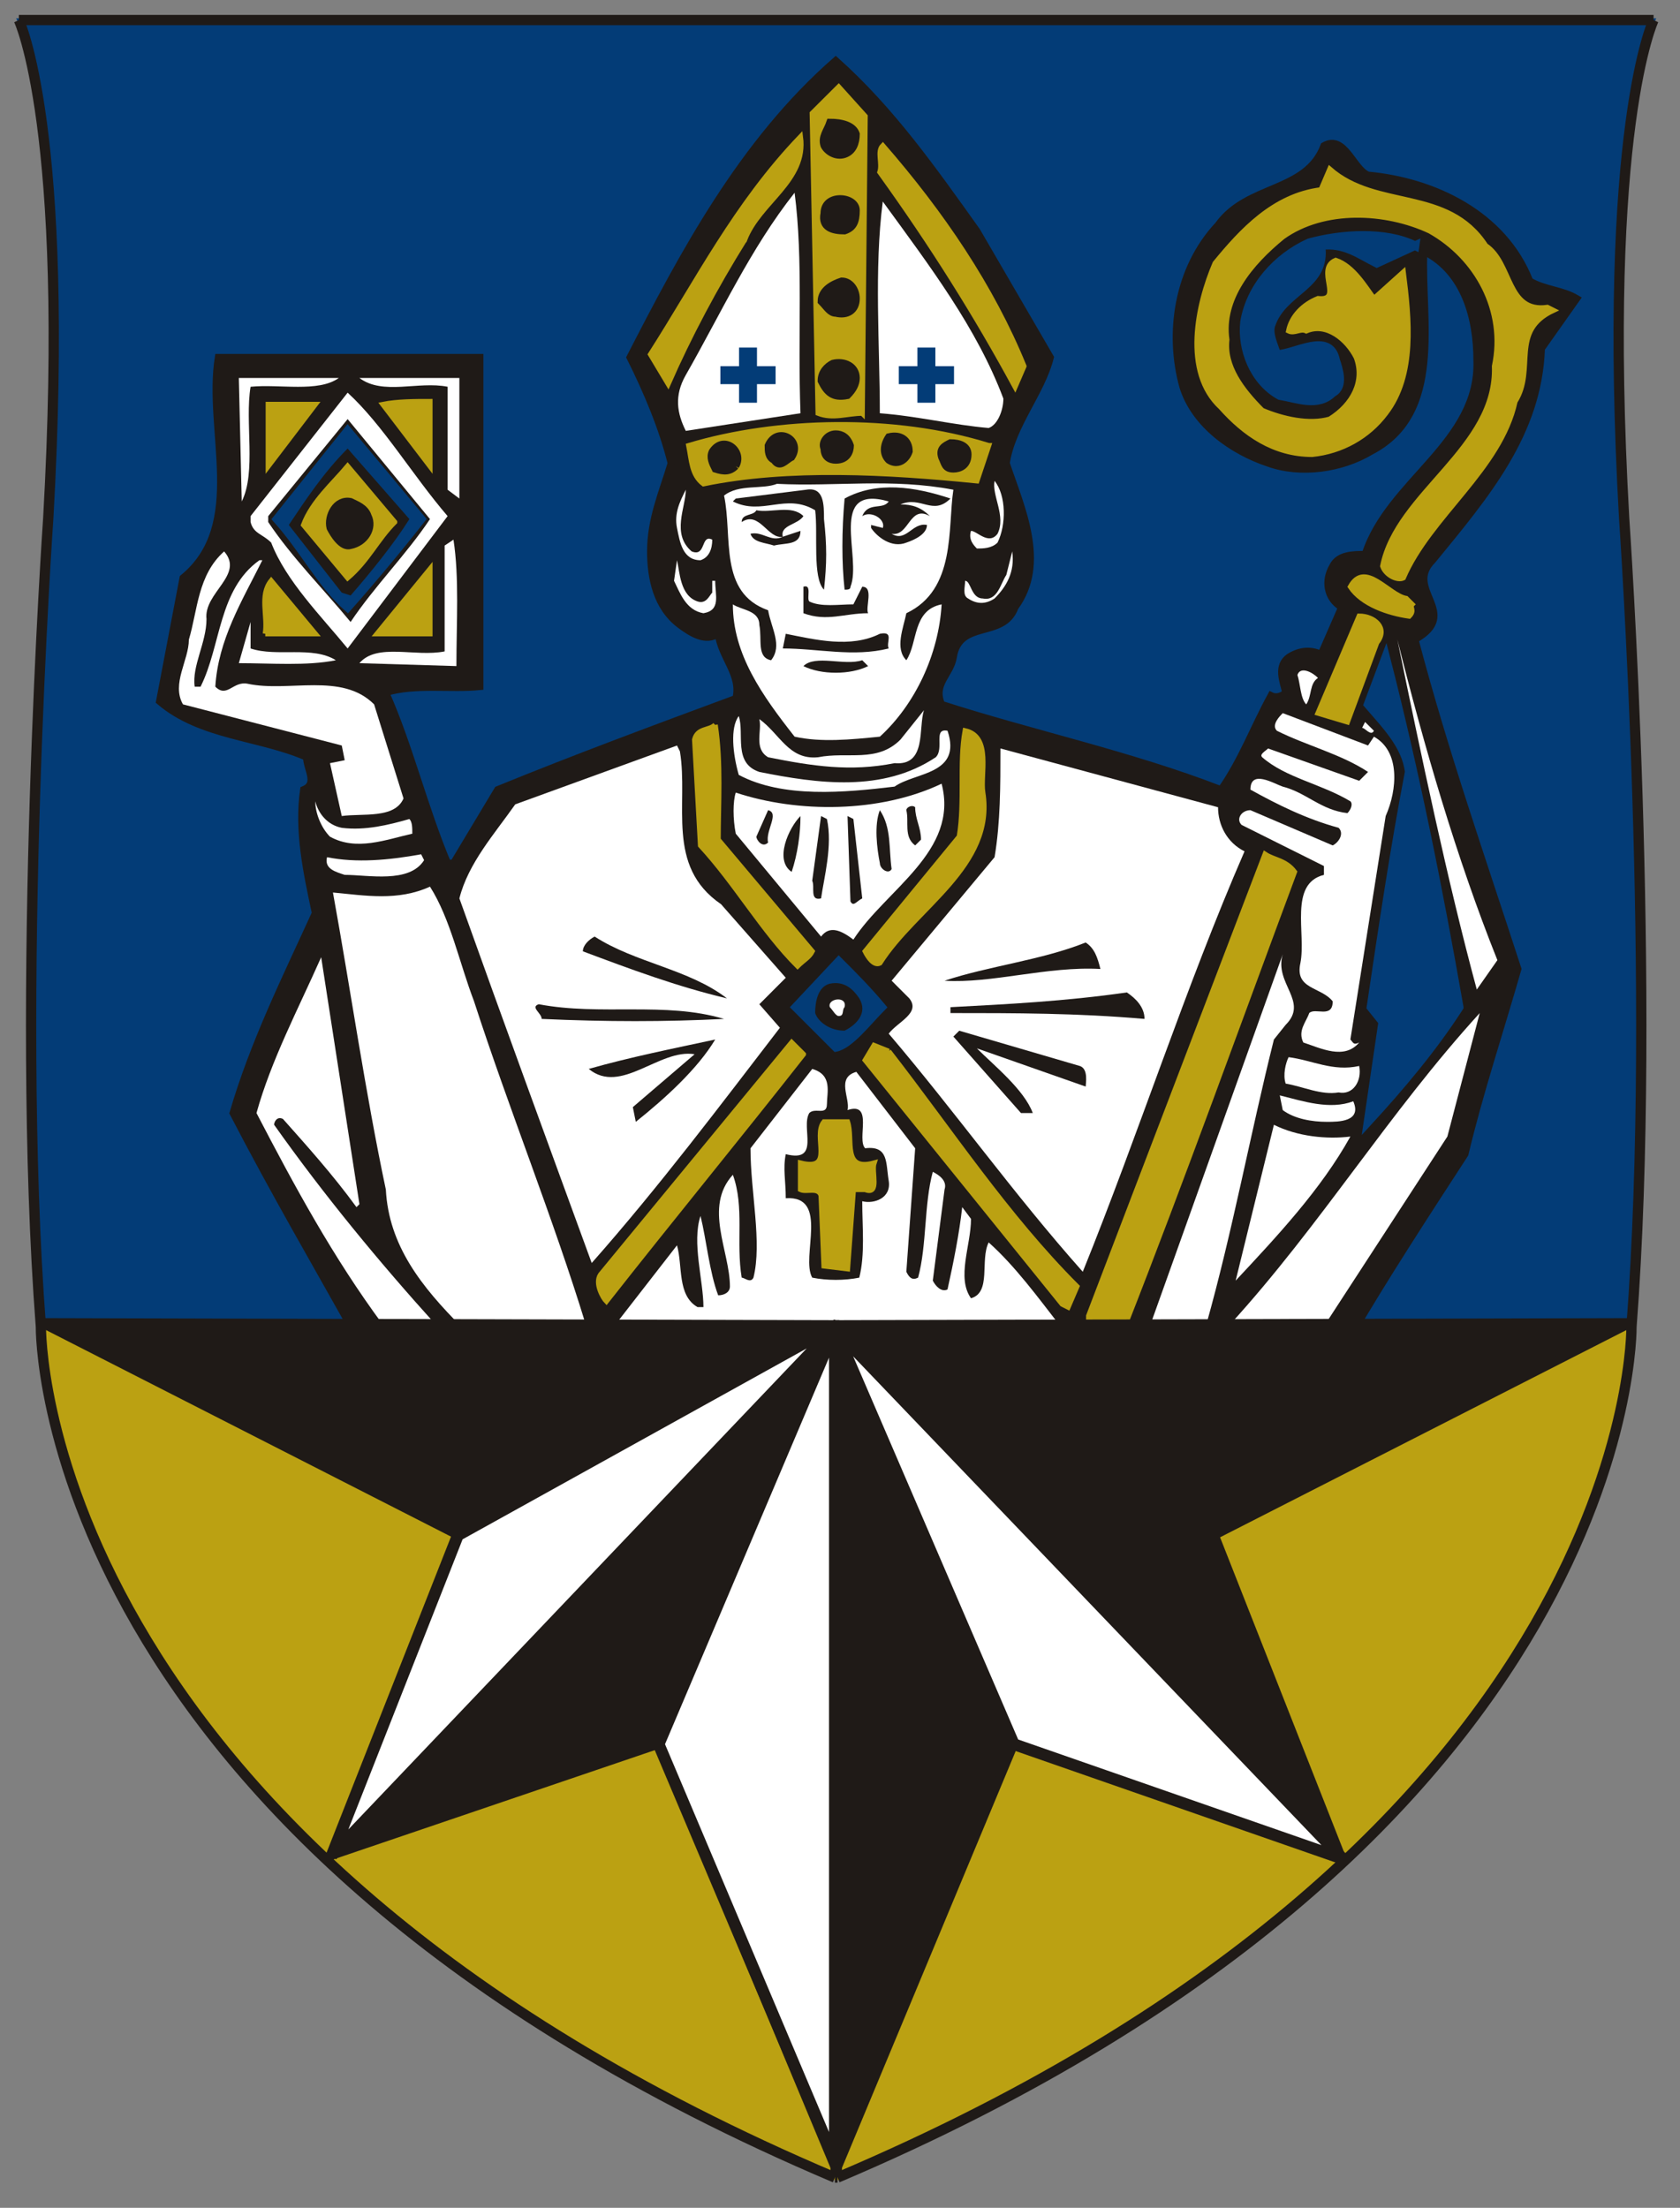 <?xml version="1.0" encoding="UTF-8"?>
<!DOCTYPE svg PUBLIC "-//W3C//DTD SVG 1.1//EN" "http://www.w3.org/Graphics/SVG/1.1/DTD/svg11.dtd">
<!-- Creator: CorelDRAW -->
<svg xmlns="http://www.w3.org/2000/svg" xml:space="preserve" width="105mm" height="138mm" style="shape-rendering:geometricPrecision; text-rendering:geometricPrecision; image-rendering:optimizeQuality; fill-rule:evenodd; clip-rule:evenodd"
viewBox="0 0 105 138">
 <rect x="0" y="0" width="105" height="138" fill="#808080" stroke="none"/>
 <defs>
  <style type="text/css">
   <![CDATA[
    .str1 {stroke:#033C77;stroke-width:0.214}
    .str0 {stroke:#BBA112;stroke-width:0.322}
    .str4 {stroke:#033C77;stroke-width:0.429}
    .str2 {stroke:#1F1A17;stroke-width:0.429}
    .str3 {stroke:#033C77;stroke-width:0.536}
    .str6 {stroke:#1F1A17;stroke-width:0.551}
    .str5 {stroke:#1F1A17;stroke-width:0.643}
    .str7 {stroke:#1F1A17;stroke-width:0.735}
    .fil5 {fill:none}
    .fil2 {fill:#1F1A17}
    .fil1 {fill:#033C77}
    .fil4 {fill:#1F1A17}
    .fil0 {fill:#BBA112}
    .fil3 {fill:white}
   ]]>
  </style>
 </defs>
 <g id="Ebene_x0020_1">
  <g id="_225687680">
   <path id="_225687728" class="fil0 str0" d="M2.558 82.924c0,0 -0.459,31.93 49.624,53.185l0.165 0c50.083,-21.256 49.624,-53.185 49.624,-53.185l-99.413 0z"/>
   <path id="_225687752" class="fil1 str1" d="M101.968 82.924c1.609,-20.906 -0.459,-50.542 -0.459,-50.542 -1.378,-24.351 1.839,-31.13 1.839,-31.13l-51.002 0 -0.166 0 -51.001 0c0,0 3.215,6.779 1.838,31.13 0,0 -2.068,29.635 -0.461,50.542l99.412 0z"/>
   <path id="_225687968" class="fil2 str2" d="M61.056 14.436l4.595 7.902c-0.55,2.206 -2.387,4.227 -2.756,6.615 0.918,2.755 2.574,6.251 0.549,9.006 -0.732,2.021 -3.488,0.736 -3.857,3.125 -0.183,1.103 -1.286,1.654 -0.735,2.941 5.699,1.838 11.764,3.123 17.459,5.329 1.287,-1.838 2.025,-3.861 3.125,-5.883 0.366,0.184 0.735,0 0.918,-0.182 -0.183,-0.738 -0.552,-1.656 0.183,-2.205 0.553,-0.368 1.289,-0.552 2.025,-0.186l1.284 -2.939c-0.918,-0.552 -1.101,-1.656 -0.552,-2.574 0.369,-0.734 1.287,-0.734 2.024,-0.734 1.471,-4.595 7.167,-6.982 6.984,-12.13 0,-2.574 -0.737,-5.513 -3.308,-6.801 -0.184,4.227 1.288,10.108 -3.308,12.495 -1.839,1.106 -4.41,1.47 -6.431,0.736 -2.208,-0.736 -4.595,-2.388 -5.33,-4.779 -0.921,-3.306 -0.369,-7.351 2.204,-10.108 1.839,-2.573 5.513,-2.019 6.617,-4.961 1.285,-0.734 1.835,1.47 2.756,1.838 4.043,0.368 8.455,2.391 10.108,6.619 0.918,0.548 2.022,0.548 2.942,1.1l-2.208 3.124c-0.185,5.33 -3.491,9.189 -6.8,13.232 -1.839,1.84 1.836,3.312 -1.102,4.962 1.838,6.984 4.225,13.785 6.432,20.587 -1.103,3.858 -2.391,7.716 -3.31,11.575 -2.389,3.675 -5.145,7.904 -7.165,11.398l-62.121 0c-2.572,-4.597 -5.145,-9.008 -7.718,-13.969 1.286,-4.409 3.307,-8.456 5.146,-12.495 -0.551,-2.578 -1.102,-5.149 -0.735,-7.72 0.918,-0.37 0.184,-1.288 0.184,-2.024 -2.942,-1.286 -6.619,-1.286 -9.189,-3.489l1.469 -7.721c4.044,-3.309 1.472,-9.19 2.205,-13.783l16.358 0 0 20.582c-1.84,0.186 -4.044,-0.182 -5.883,0.37 1.473,3.307 2.392,7.169 3.86,10.66l0.368 0 2.757 -4.595c4.961,-2.024 9.924,-3.861 14.887,-5.699 0.368,-1.469 -0.92,-2.571 -1.102,-4.041 -0.738,0.55 -1.656,0 -2.392,-0.553 -1.47,-1.103 -1.837,-2.94 -1.837,-4.596 0,-2.021 0.735,-3.675 1.286,-5.513 -0.551,-2.201 -1.471,-4.409 -2.572,-6.615 3.308,-6.433 6.984,-13.417 12.864,-18.562 3.491,3.123 6.066,6.799 8.821,10.66z"/>
   <path id="_225688064" class="fil0 str0" d="M53.89 25.83c-0.92,0 -1.841,0.366 -2.759,0l-0.368 -18.747 1.656 -1.651 1.654 1.836 -0.183 18.562z"/>
   <path id="_225688136" class="fil2 str2" d="M53.521 8.372c0,0.55 -0.184,1.1 -0.736,1.286 -0.551,0.184 -1.104,-0.186 -1.287,-0.552 -0.182,-0.552 0.183,-0.919 0.368,-1.47 0.736,0 1.471,0.184 1.655,0.736z"/>
   <path id="_225688208" class="fil0 str0" d="M46.539 14.984c-1.839,2.943 -3.493,6.069 -4.779,9.009l-1.103 -1.841c2.939,-4.591 5.33,-9.372 9.373,-13.599 0.368,2.757 -2.572,4.043 -3.491,6.431z"/>
   <path id="_225688280" class="fil0 str0" d="M63.997 22.89l-0.554 1.285c-2.387,-4.409 -5.143,-8.82 -8.452,-13.415 0.184,-0.551 -0.183,-1.288 0.184,-1.654 3.676,4.228 6.802,8.822 8.822,13.784z"/>
   <path id="_226306576" class="fil0 str0" d="M92.852 15.354c1.653,1.102 1.287,4.227 3.86,3.859l0.366 0.184c-2.756,1.286 -1.102,3.675 -2.389,5.699 -0.918,4.227 -5.328,7.164 -6.984,11.026 -0.369,0.182 -1.101,-0.184 -1.287,-0.736 0.918,-4.595 7.168,-7.351 6.986,-12.496 0.735,-3.492 -1.104,-6.802 -4.043,-8.453 -2.756,-1.288 -6.617,-1.47 -9.19,0.368 -2.022,1.651 -3.86,3.857 -3.492,6.431 -0.184,1.655 0.919,3.123 2.205,4.413 1.287,0.548 2.942,0.918 4.227,0.548 1.469,-0.918 2.205,-2.387 1.655,-3.857 -0.553,-1.104 -1.839,-2.208 -3.125,-1.656 -0.367,-0.182 -0.735,0.185 -1.104,0 0.186,-0.918 0.921,-1.656 1.839,-2.022 1.654,0.184 -0.183,-1.838 1.104,-2.389 1.101,0.368 1.838,1.656 2.391,2.389l1.835 -1.651c0.369,2.939 0.737,6.431 -1.101,8.82 -1.104,1.47 -2.76,2.387 -4.595,2.573 -2.39,0 -4.227,-1.288 -5.699,-2.941 -2.388,-2.205 -1.47,-6.435 -0.368,-9.006 1.655,-2.019 3.676,-4.227 6.619,-4.593l0.55 -1.288c2.938,2.574 7.35,1.104 9.741,4.779z"/>
   <path id="_226306648" class="fil3" d="M50.03 25.83l-7.168 1.102c-0.551,-1.102 -0.735,-2.205 0,-3.491 2.204,-3.859 4.042,-7.902 6.8,-11.394 0.552,4.225 0.184,8.821 0.368,13.783z"/>
   <path id="_226306768" class="fil2 str2" d="M53.521 13.149c0,0.736 -0.184,1.103 -0.736,1.288 -0.736,0 -1.469,-0.185 -1.287,-1.103 0,-1.287 2.023,-1.105 2.023,-0.185z"/>
   <path id="_226306840" class="fil3" d="M62.711 24.911c0,0.737 -0.366,1.655 -0.92,1.841 -2.206,-0.186 -4.41,-0.738 -6.801,-0.922 0,-4.229 -0.366,-9.006 0.184,-13.233 2.941,4.043 5.881,7.904 7.536,12.315z"/>
   <path id="_226306912" class="fil1 str3" d="M88.442 15.354l-2.393 1.102c-1.101,-0.55 -2.021,-1.286 -3.488,-1.102 0.366,2.574 -2.39,2.755 -3.125,4.963 -0.183,0.551 0.183,1.284 0.366,1.836 1.104,0 3.309,-1.47 3.677,0.37 0.183,0.55 0.55,1.652 -0.186,2.022 -0.918,0.918 -2.204,0.367 -3.307,0.182 -1.651,-0.918 -2.389,-2.94 -2.204,-4.595 0.367,-2.204 2.019,-4.043 4.043,-4.961 2.019,-0.552 4.779,-0.734 6.617,0.184z"/>
   <path id="_226307008" class="fil2 str2" d="M53.521 18.661c0,0.736 -0.551,1.104 -1.287,0.92 -0.368,0 -0.553,-0.368 -0.918,-0.736 0,-0.736 0.733,-1.103 1.286,-1.284 0.551,0 0.919,0.548 0.919,1.1z"/>
   <path id="_226307080" class="fil2 str2" d="M53.521 23.627c0,0.367 -0.184,0.732 -0.551,1.1 -0.921,0.185 -1.289,-0.182 -1.654,-0.918 0,-0.552 0.365,-0.919 0.733,-1.104 0.736,-0.182 1.472,0.185 1.472,0.922z"/>
   <path id="_226307152" class="fil3" d="M21.174 23.627c-1.286,0.918 -3.674,0.367 -5.513,0.548 -0.368,2.208 0.368,5.332 -0.552,7.168l-0.182 -7.716 6.247 0z"/>
   <path id="_226307224" class="fil3" d="M28.71 31.161l-0.736 -0.552 0 -6.435c-1.837,-0.366 -4.044,0.552 -5.512,-0.548l6.248 0 0 7.534z"/>
   <path id="_226307296" class="fil3" d="M27.975 32.261l-6.248 8.272c-1.655,-2.022 -3.86,-4.229 -4.778,-6.617 -0.553,-0.552 -1.104,-0.552 -1.288,-1.286l0 -0.37 6.066 -7.716c2.204,2.022 4.042,5.143 6.248,7.716z"/>
   <path id="_226307368" class="fil0 str0" d="M26.873 29.139l-2.942 -3.861c0.919,-0.182 2.023,-0.182 2.942,-0.182l0 4.043z"/>
   <polygon id="_226307440" class="fil0 str0" points="16.764,29.139 16.764,25.278 19.705,25.278 "/>
   <path id="_226307512" class="fil2" d="M26.873 32.446c-1.471,2.207 -3.492,4.228 -4.961,6.432 -1.657,-2.019 -3.677,-4.039 -5.148,-6.247l0 -0.37 4.963 -6.065 5.146 6.25z"/>
   <path id="_225733672" class="fil0 str0" d="M61.792 27.852l-0.736 2.205c-5.513,-0.551 -11.761,-0.918 -17.091,0.184 -0.735,-0.554 -0.735,-1.472 -0.919,-2.389 5.514,-1.656 12.863,-1.838 18.746,0z"/>
   <path id="_225733744" class="fil1 str3" d="M26.321 32.446c-1.287,1.655 -3.125,3.858 -4.594,5.514 -1.655,-1.47 -2.756,-3.673 -4.412,-5.514l4.412 -5.514 4.594 5.514z"/>
   <path id="_225733864" class="fil2 str2" d="M53.153 27.852c0,0.366 -0.183,0.918 -0.919,0.918 -0.368,0 -0.736,-0.182 -0.736,-0.734 -0.182,-0.366 0.183,-0.92 0.736,-0.92 0.368,0 0.736,0.184 0.919,0.736z"/>
   <path id="_225733936" class="fil2 str2" d="M49.479 28.587c-0.369,0.182 -0.737,0.736 -1.104,0.182 -0.369,-0.182 -0.369,-0.552 -0.369,-0.918 0.553,-1.286 2.208,-0.368 1.473,0.736z"/>
   <path id="_225734008" class="fil2 str2" d="M56.83 28.217c-0.183,0.552 -0.735,0.922 -1.287,0.552 -0.368,-0.366 -0.368,-0.918 0,-1.47 0.735,-0.184 1.287,0.184 1.287,0.918z"/>
   <path id="_225734080" class="fil2 str2" d="M60.506 28.403c0,0.736 -0.551,0.92 -0.92,0.92 -0.552,0 -0.552,-0.37 -0.735,-0.736 -0.183,-0.552 0.183,-0.736 0.552,-0.918 0.552,0 1.103,0.182 1.103,0.734z"/>
   <path id="_225734152" class="fil2 str2" d="M45.987 29.139c-0.368,0.367 -0.736,0.367 -1.287,0.184 -0.185,-0.37 -0.368,-0.736 -0.185,-1.106 0.736,-1.102 2.024,0 1.472,0.922z"/>
   <path id="_225734224" class="fil2" d="M25.587 32.446c-0.92,1.471 -2.392,3.31 -3.675,4.776l-0.553 -0.18 -3.308 -4.229c1.104,-1.652 2.204,-3.306 3.676,-4.777l3.86 4.41z"/>
   <path id="_225734296" class="fil0 str0" d="M24.667 32.631c-1.102,1.102 -1.655,2.387 -2.94,3.491l-2.756 -3.309c0.551,-1.47 1.838,-2.571 2.756,-3.673l2.94 3.491z"/>
   <path id="_225734368" class="fil3" d="M62.346 33.916c-0.369,0.37 -0.921,0.37 -1.29,0.37 -0.182,-0.186 -0.55,-0.554 -0.368,-1.104 0.368,0 1.104,0.918 1.658,0.182 0.549,-1.104 -0.369,-2.389 -0.186,-3.307 0.735,0.918 0.735,2.755 0.186,3.859z"/>
   <path id="_225734440" class="fil3" d="M59.586 30.609c-0.366,2.389 0.183,6.249 -2.939,7.721 -0.184,0.918 -0.738,2.203 0,2.939 0.735,-1.104 0.366,-3.125 2.205,-3.493 -0.183,3.123 -1.653,6.251 -3.86,8.27 -1.838,0.184 -3.674,0.366 -5.329,0 -2.022,-2.574 -3.859,-5.147 -3.859,-8.27 0.552,0.368 1.655,0.368 1.655,1.287 0.183,0.918 -0.185,2.023 0.734,2.207 0.735,-0.918 0,-2.022 -0.185,-3.125 -3.121,-1.102 -2.203,-4.595 -2.755,-7.168 0.92,-0.734 2.39,-0.366 3.308,-0.734 3.675,0.184 7.167,-0.368 11.027,0.368z"/>
   <path id="_225734512" class="fil2" d="M51.499 32.446c0.183,1.655 0.183,2.759 0,4.412 -0.735,-0.736 -0.367,-3.493 -0.551,-4.963 -1.838,-1.104 -3.307,0.366 -5.145,-0.552l0.184 -0.182 4.411 -0.552c1.101,-0.184 1.101,0.919 1.101,1.837z"/>
   <path id="_225734584" class="fil2" d="M59.403 31.161c-1.103,1.1 -1.839,-0.186 -3.125,0.367 0.735,0 1.287,0.181 1.839,0.733 -1.287,-0.733 -1.287,1.288 -2.39,1.104 0.921,0.552 1.287,-0.734 2.208,-0.552 0,0.552 -0.735,0.92 -1.287,1.104 -0.921,0.37 -1.839,-0.368 -2.205,-0.918l0 -0.186 0.734 0.186c0.184,-0.553 -0.734,-1.104 -1.285,-0.738 0.367,-0.918 1.285,-0.366 1.653,-0.918 -3.861,-1.102 -1.653,3.495 -2.389,5.331 0,0.184 -0.183,0.184 -0.368,0.184 -0.183,-1.654 -0.183,-3.675 0,-5.697 2.023,-1.104 4.413,-0.736 6.618,0z"/>
   <path id="_225745064" class="fil3" d="M43.23 34.466c0.918,0.372 0.552,-1.102 1.286,-0.734 0,0.554 -0.183,1.106 -0.734,1.286 -1.103,0 -1.288,-1.102 -1.47,-2.019 -0.184,-0.918 0.182,-1.656 0.551,-2.389 0,1.1 -0.92,2.755 0.367,3.857z"/>
   <path id="_225745136" class="fil2 str2" d="M23.013 32.261c0.368,0.738 -0.182,1.656 -1.101,1.84 -0.553,0.186 -1.104,-0.736 -1.289,-1.102 -0.183,-0.738 0.369,-1.838 1.289,-1.656 0.366,0.185 0.919,0.366 1.101,0.918z"/>
   <path id="_225745208" class="fil2" d="M50.214 32.261c-0.368,0.552 -1.472,0.552 -1.288,1.288l1.104 -0.366c0,0.918 -0.92,0.734 -1.655,0.918 -0.553,-0.184 -1.287,-0.184 -1.471,-0.736 0.736,-0.182 1.287,0.552 2.022,0.184 -0.92,0.184 -1.469,-1.654 -2.571,-0.918 0,-0.55 0.734,-0.37 0.918,-0.736 0.919,0.186 2.207,-0.367 2.942,0.366z"/>
   <path id="_225745280" class="fil3" d="M28.526 41.635l-6.064 -0.184c1.103,-1.286 3.49,-0.366 5.328,-0.734l0 -6.617 0.552 -0.368c0.368,2.389 0.184,5.145 0.184,7.902z"/>
   <path id="_225745352" class="fil3" d="M12.906 38.695c0,1.47 -0.922,2.939 -0.738,4.225l0.368 0c1.288,-2.569 1.104,-6.063 3.676,-7.902l0.184 0c-1.287,2.576 -2.756,4.962 -2.939,7.902 0.735,0.736 1.103,-0.368 2.022,-0.182 2.572,0.552 5.881,-0.736 7.902,1.288l1.838 5.881c-0.551,1.286 -2.571,0.918 -3.859,1.1l-0.736 -3.305 0.92 -0.184 -0.184 -0.92 -9.925 -2.571c-0.734,-1.288 0.369,-2.757 0.369,-4.046 0.55,-1.837 0.55,-4.042 2.204,-5.514 1.286,1.472 -1.287,2.576 -1.102,4.229z"/>
   <path id="_225745424" class="fil3" d="M62.16 37.408c-0.552,0.368 -1.104,0.368 -1.654,0 -0.368,-0.186 -0.185,-0.734 -0.185,-1.104 0.367,0 0.367,1.104 1.104,1.104 0.921,0.186 1.101,-0.918 1.47,-1.47l0.369 -1.472c0.18,1.29 -0.369,2.208 -1.104,2.942z"/>
   <path id="_225745496" class="fil3" d="M43.596 37.594c0.551,0.182 0.736,-0.372 0.919,-0.552l0 -0.738 0.185 0c0,0.918 0.367,1.84 -0.736,2.026 -1.102,-0.186 -1.471,-1.288 -1.837,-2.026l0.184 -1.286c0.182,0.738 0.182,2.204 1.285,2.576z"/>
   <polygon id="_225745568" class="fil0 str0" points="23.566,39.615 26.873,35.571 26.873,39.615 "/>
   <path id="_225745640" class="fil0 str0" d="M88.257 37.776c-0.183,0.184 0.185,0.368 -0.183,0.736 -1.287,-0.182 -2.942,-0.736 -3.675,-1.838 0.918,-1.656 2.389,0.548 3.489,0.734l0.369 0.368z"/>
   <path id="_225745712" class="fil0 str0" d="M16.58 39.615c0.184,-1.104 -0.368,-2.394 0.369,-3.311l2.756 3.311 -3.125 0z"/>
   <path id="_225745784" class="fil2" d="M50.58 37.594c0.737,0.366 1.84,0.182 2.757,0.182l0.553 -1.102c0.735,0 0.183,1.286 0.367,1.656 -1.472,0 -2.575,0.548 -4.043,0l0 -1.656c0.55,-0.184 0.184,0.734 0.366,0.92z"/>
   <path id="_225745856" class="fil0 str0" d="M86.049 40.165l-1.837 4.963 -1.838 -0.552 2.574 -6.065c0.921,0 1.839,0.736 1.101,1.654z"/>
   <path id="_225745928" class="fil3" d="M15.661 40.533c1.654,0.552 3.86,-0.182 5.331,0.736 -1.838,0.366 -4.043,0.182 -6.065,0.182l0.734 -2.574 0 1.656z"/>
   <path id="_225774680" class="fil2" d="M54.991 39.615c0.918,-0.186 0.368,0.55 0.552,0.918 -2.205,0.552 -4.411,0 -6.617,0l0.184 -0.918c1.838,0.365 4.043,0.918 5.881,0z"/>
   <path id="_225774752" class="fil3" d="M93.587 60.015l-1.287 1.838c-1.839,-6.799 -3.492,-14.703 -4.964,-21.873 1.656,6.618 3.677,13.6 6.251,20.035z"/>
   <path id="_225774824" class="fil1 str3" d="M91.2 62.954c-1.656,2.573 -3.677,4.963 -5.699,7.166l0.918 -6.249 -0.735 -0.918c0.735,-4.961 1.471,-9.922 2.391,-14.703 -0.186,-1.654 -1.47,-2.942 -2.574,-4.225l1.104 -2.941c1.838,7.167 3.308,14.517 4.595,21.869z"/>
   <path id="_225774896" class="fil2" d="M54.257 41.635c-1.104,0.553 -2.94,0.553 -4.043,0 0.734,-0.736 2.571,0 3.676,-0.366l0.367 0.366z"/>
   <path id="_225774968" class="fil3" d="M82.375 42.373c-0.55,0.366 -0.366,1.1 -0.735,1.654 -0.367,-0.37 -0.367,-1.288 -0.551,-1.839 0.184,-0.553 0.92,-0.185 1.286,0.185z"/>
   <path id="_225775040" class="fil3" d="M55.909 47.702c-2.755,0.55 -5.145,0.184 -7.902,-0.37 -0.918,-0.548 -0.366,-1.654 -0.549,-2.385 1.285,0.918 1.837,2.571 3.674,2.385 1.839,-0.368 3.676,0.37 5.146,-1.102l1.471 -1.838c-0.367,1.102 0.185,3.493 -1.84,3.309z"/>
   <path id="_225775112" class="fil3" d="M85.87 46.046c1.653,0.918 1.466,3.309 0.735,4.961l-2.206 13.969c0.181,0.186 0.181,0.368 0.55,0.186 -0.92,1.104 -2.388,0.366 -3.491,0 -0.368,-0.737 0.183,-1.29 0.368,-1.839 0.367,-0.368 1.468,0.366 1.468,-0.734 -0.732,-0.922 -2.388,-0.736 -2.019,-2.392 0.367,-1.838 -0.737,-4.961 1.471,-5.513l0 -0.552 -5.147 -2.571c-0.369,-0.368 0,-0.92 0.552,-0.92l5.144 2.203c0.369,-0.182 0.736,-0.734 0.369,-1.102 -2.022,-0.55 -3.86,-1.468 -5.513,-2.387 0,-1.288 1.47,-0.37 2.022,-0.186 1.47,0.372 2.39,1.472 4.042,1.656 0.186,-0.184 0.367,-0.55 0.186,-0.738 -1.838,-1.102 -4.045,-1.468 -5.515,-2.755 -0.184,-0.182 0.183,-0.368 0.369,-0.548l5.696 2.019 0.552 -0.552c-1.656,-1.102 -3.86,-1.654 -5.699,-2.574 -0.366,-0.368 0.184,-0.918 0.369,-1.102l5.33 2.022 0.369 -0.552z"/>
   <path id="_225775184" class="fil3" d="M47.458 48.251c3.674,0.734 7.717,1.29 11.028,-0.92 0.549,-0.548 -0.185,-1.838 0.735,-1.654 0.918,2.757 -2.022,2.574 -3.311,3.491 -3.123,0.372 -6.982,0.738 -9.738,-0.734 -0.368,-1.286 -0.552,-2.941 0,-3.675 0.368,1.104 -0.368,2.941 1.287,3.491z"/>
   <path id="_225775256" class="fil3" d="M85.87 45.678c-0.186,0.368 -0.553,-0.184 -0.738,-0.184l0.185 -0.366 0.553 0.55z"/>
   <path id="_225775328" class="fil0 str0" d="M44.7 45.31c0.367,2.392 0.185,4.965 0.185,7.171l5.879 6.983c-0.184,0.368 -0.55,0.552 -0.918,0.919 -2.205,-2.207 -3.859,-5.146 -6.065,-7.538l-0.368 -6.614c0.183,-0.736 0.919,-0.552 1.287,-0.92z"/>
   <path id="_225775400" class="fil0 str0" d="M61.425 49.541c0.735,4.591 -4.226,7.164 -6.434,10.656 -0.366,0.185 -0.734,-0.366 -0.918,-0.734l5.882 -7.167c0.366,-2.21 0,-4.595 0.366,-6.619 1.656,0.368 0.918,2.757 1.104,3.863z"/>
   <path id="_225775472" class="fil3" d="M42.494 46.964c0.552,3.311 -0.919,7.168 2.574,9.556l4.043 4.595 -1.653 1.656 1.285 1.47c-3.675,4.78 -7.534,9.924 -11.761,14.703 -2.755,-7.537 -5.513,-15.071 -8.27,-22.789 0.551,-2.204 2.205,-4.043 3.491,-5.879l10.11 -3.677 0.182 0.366z"/>
   <path id="_225775544" class="fil3" d="M76.128 50.459c0,1.102 0.551,2.204 1.655,2.755 -3.676,8.452 -6.617,17.642 -10.11,26.279 -4.409,-4.962 -7.903,-9.923 -12.129,-14.884 0.552,-0.738 2.022,-1.288 1.287,-2.205l-1.104 -1.105 6.434 -7.72c0.366,-2.204 0.366,-4.411 0.366,-6.796l13.602 3.675z"/>
   <path id="_225775616" class="fil3" d="M53.337 58.731c-0.735,-0.556 -1.471,-0.922 -2.021,-0.19l-5.33 -6.431c-0.184,-0.918 -0.184,-2.024 0,-2.569 3.859,1.284 9.004,1.284 12.864,-0.556 1.104,4.229 -3.492,6.617 -5.514,9.746z"/>
   <path id="_225779504" class="fil3" d="M21.359 51.743c1.472,0.184 2.939,-0.182 4.228,-0.55 0.182,0.184 0.182,0.55 0.182,0.918 -1.655,0.37 -3.491,1.104 -5.146,0.186 -0.551,-0.554 -0.918,-1.472 -0.918,-2.21 0.183,0.738 0.735,1.474 1.654,1.656z"/>
   <path id="_225779576" class="fil2" d="M57.564 52.48l-0.366 0.364c-0.736,-0.548 -0.369,-1.468 -0.552,-2.203 0,-0.182 0.366,-0.366 0.552,-0.182 0,0.734 0.366,1.284 0.366,2.022z"/>
   <path id="_225779648" class="fil2" d="M48.006 52.663c-0.366,0.37 -0.734,-0.182 -0.734,-0.366l0.734 -1.656c0.736,0.184 -0.184,1.286 0,2.022z"/>
   <path id="_225779720" class="fil2" d="M55.726 54.318c-0.183,0.366 -0.735,0 -0.735,-0.368 -0.183,-0.918 -0.366,-2.389 0,-3.309 0.735,1.102 0.552,2.392 0.735,3.677z"/>
   <path id="_225779792" class="fil2" d="M50.03 51.007c0,1.104 -0.184,2.392 -0.551,3.491 -1.104,-0.733 -0.185,-2.755 0.551,-3.491z"/>
   <path id="_225779864" class="fil2" d="M51.682 51.193c0.368,1.652 -0.183,3.675 -0.365,4.961 -0.737,0.184 -0.369,-0.734 -0.553,-1.1l0.553 -4.047 0.365 0.186z"/>
   <path id="_225779936" class="fil2" d="M53.89 56.154c-0.369,0.184 -0.553,0.552 -0.737,0.184l-0.183 -5.331 0.367 0.186 0.553 4.961z"/>
   <path id="_225780008" class="fil3" d="M26.506 53.765c-0.919,1.471 -3.493,0.919 -4.963,0.919 -0.551,-0.186 -1.288,-0.366 -1.103,-1.104 1.838,0.37 3.858,0.185 5.881,-0.182l0.185 0.367z"/>
   <path id="_225780080" class="fil0 str0" d="M80.906 54.498c-3.491,9.374 -6.982,19.116 -10.658,28.488l-2.208 0 0 -0.734 11.027 -28.854c0.552,0.367 1.287,0.367 1.839,1.1z"/>
   <path id="_225780152" class="fil3" d="M29.628 62.589c2.206,6.798 4.965,13.599 6.985,20.216l-7.718 0.182c-2.574,-2.574 -4.596,-5.147 -4.78,-8.634 -1.284,-6.069 -2.203,-12.499 -3.306,-18.566 2.023,0.187 4.041,0.552 6.065,-0.366 1.285,2.022 1.838,4.777 2.755,7.169z"/>
   <path id="_225780224" class="fil2" d="M45.436 62.404c-3.124,-0.738 -6.066,-1.838 -9.007,-2.941 0,-0.368 0.367,-0.732 0.736,-0.922 2.572,1.656 5.881,2.026 8.271,3.863z"/>
   <path id="_225780296" class="fil2" d="M68.776 60.567c-3.308,-0.185 -6.8,0.92 -9.742,0.733 2.757,-0.918 6.067,-1.285 8.821,-2.389 0.553,0.366 0.735,0.92 0.921,1.656z"/>
   <path id="_225780368" class="fil3" d="M80.354 64.058l-0.735 0.918c-1.47,5.881 -2.574,11.945 -4.229,17.828 -1.099,0.182 -2.388,0 -3.491,0l8.272 -23.155c-0.552,1.838 1.655,2.939 0.183,4.409z"/>
   <path id="_225780440" class="fil3" d="M22.278 75.452c-1.47,-2.022 -3.123,-3.857 -4.594,-5.513 -0.369,-0.184 -0.551,0.182 -0.551,0.366 3.122,4.413 6.616,8.638 10.107,12.499 -1.102,0.182 -2.391,0.182 -3.309,0 -3.122,-4.228 -5.512,-8.64 -7.901,-13.233 0.92,-3.305 2.575,-6.431 4.043,-9.74l2.391 15.439 -0.185 0.182z"/>
   <path id="_226177336" class="fil1 str4" d="M55.175 62.954c-0.918,0.918 -2.022,2.389 -2.94,2.573l-2.572 -2.573 2.757 -2.939c0.918,0.918 1.838,1.838 2.755,2.939z"/>
   <path id="_226177432" class="fil4" d="M53.705 62.404c0.552,0.918 -0.184,1.653 -0.92,2.02 -0.919,0 -1.654,-0.553 -1.838,-1.103 0,-0.734 0.184,-1.656 0.919,-1.836 0.919,-0.187 1.471,0.366 1.839,0.918z"/>
   <path id="_226177528" class="fil2" d="M71.533 63.688c-4.226,-0.366 -8.089,-0.366 -12.13,-0.366l0 -0.368c3.491,-0.184 7.165,-0.366 11.026,-0.922 0.552,0.372 1.104,0.922 1.104,1.656z"/>
   <path id="_226177600" class="fil3" d="M52.785 62.954c-0.183,0.186 0,0.553 -0.366,0.553 -0.185,0 -0.37,-0.367 -0.553,-0.553 -0.185,-0.55 1.104,-0.736 0.919,0z"/>
   <path id="_226177672" class="fil2" d="M45.251 63.688c-3.676,0.184 -7.351,0.184 -11.396,0 0,-0.366 -0.734,-0.734 -0.182,-0.918 3.859,0.737 7.901,-0.182 11.578,0.918z"/>
   <path id="_226177744" class="fil3" d="M82.927 82.622c-1.838,0.364 -4.227,0.182 -6.065,0.182 5.699,-6.251 9.925,-13.233 15.621,-19.482l-2.022 7.718 -7.534 11.582z"/>
   <path id="_226177816" class="fil2" d="M67.489 66.629c0.551,0.184 0.366,1.102 0.366,1.288l-6.8 -2.389c1.104,1.102 2.941,2.574 3.494,4.043l-0.738 0 -4.226 -4.78 0.369 -0.366 7.534 2.205z"/>
   <path id="_226177888" class="fil2" d="M44.7 64.976c-1.104,1.838 -3.125,3.677 -4.963,5.145l-0.184 -0.92 3.86 -3.305c-2.206,-0.368 -4.596,2.571 -6.618,0.918 2.575,-0.734 5.332,-1.286 7.904,-1.838z"/>
   <path id="_226177960" class="fil0 str0" d="M50.214 65.896c-4.043,5.145 -8.271,10.292 -12.315,15.439 -0.184,-0.186 -0.735,-1.104 -0.367,-1.656l11.947 -14.517 0.735 0.734z"/>
   <path id="_226178032" class="fil0 str0" d="M55.543 65.71c3.86,4.965 7.351,10.294 11.764,14.703l-0.552 1.289 -0.366 -0.185 -12.315 -15.251 0.552 -0.922 0.918 0.366z"/>
   <path id="_226178104" class="fil3" d="M84.949 66.629c0.183,0.92 -0.369,1.837 -1.287,1.654 -1.101,0.184 -2.205,-0.366 -3.308,-0.552 -0.183,-0.548 0,-1.286 0.183,-1.652 1.473,0.186 2.756,0.918 4.412,0.55z"/>
   <path id="_226178176" class="fil3" d="M51.682 69.02c0,0.735 -0.734,0.181 -1.102,0.551 -0.55,0.918 0.737,3.125 -1.47,2.571 -0.184,0.92 0,1.654 0,2.755 2.756,-0.18 0.92,3.678 1.654,4.963 0.918,0.186 2.022,0.186 2.941,0 0.368,-1.47 0.185,-3.125 0.185,-4.776 0.735,0.185 1.836,-0.187 1.653,-1.289 -0.184,-1.1 0,-2.201 -1.47,-2.022 -0.552,-0.552 0.552,-2.937 -1.103,-2.387 0.183,-0.734 -0.736,-2.022 0.551,-2.389l3.677 4.777 -0.552 7.72c0.183,0.367 0.366,0.553 0.735,0.367 0.552,-2.022 0.367,-4.591 0.919,-6.615 0.368,0.184 0.92,0.55 0.734,1.106l-0.734 5.695c0.185,0.366 0.551,0.736 0.92,0.55 0.366,-1.654 0.735,-3.489 0.918,-5.145l0.55 0.736c0,1.652 -0.919,3.673 0,4.961 1.289,-0.366 0.551,-2.388 1.104,-3.491 1.651,1.472 3.124,3.491 4.411,5.147 -9.004,0.182 -18.93,0.366 -27.75,0l3.859 -4.965c0.367,1.29 0,3.125 1.285,3.862l0.368 0c0,-1.655 -0.735,-4.044 -0.183,-5.698 0.366,1.469 0.551,3.49 1.104,4.961 0.366,0 0.734,-0.182 0.734,-0.552 0,-2.204 -1.655,-4.961 0.184,-6.982 0.736,2.022 0.184,4.227 0.552,6.431 0.184,0 0.55,0.37 0.734,0 0.552,-2.204 -0.184,-5.329 -0.184,-8.086l3.859 -4.961c1.286,0.37 0.918,1.47 0.918,2.207z"/>
   <path id="_226178248" class="fil3" d="M84.58 68.837c0.552,1.284 -0.918,1.284 -1.653,1.284 -0.918,0 -2.022,-0.182 -2.756,-0.734l-0.185 -0.92c1.472,0.37 3.125,0.92 4.594,0.37z"/>
   <path id="_226183224" class="fil0 str0" d="M52.971 70.121c0.367,1.102 -0.368,3.125 1.655,2.576 -0.184,0.55 0.366,2.022 -0.552,1.656l-0.736 0 -0.367 4.957 -1.472 -0.18 -0.182 -4.411c-0.185,-0.554 -0.919,-0.186 -1.287,-0.366l0 -1.656c2.204,0.55 0.734,-1.656 1.469,-2.576l1.472 0z"/>
   <path id="_226183296" class="fil3" d="M84.399 71.041c-1.838,3.311 -4.597,6.249 -7.171,9.006l2.391 -9.742c1.471,0.736 3.308,0.918 4.78,0.736z"/>
   <path id="_226183368" class="fil5 str5" d="M52.346 136.109c50.081,-21.256 49.622,-53.185 49.622,-53.185 1.609,-20.906 -0.459,-50.542 -0.459,-50.542 -1.378,-24.351 1.839,-31.13 1.839,-31.13"/>
   <polyline id="_226183464" class="fil5 str5" points="103.348,1.253 52.346,1.253 52.18,1.253 1.179,1.253 "/>
   <path id="_226183536" class="fil5 str5" d="M1.179 1.253c0,0 3.215,6.779 1.838,31.13 0,0 -2.068,29.635 -0.461,50.542 0,0 -0.459,31.93 49.624,53.185"/>
   <line id="_226183608" class="fil5 str5" x1="52.18" y1="136.109" x2="52.346" y2= "136.109" />
   <polygon id="_226183680" class="fil2 str6" points="2.556,82.664 28.619,95.958 20.74,115.966 41.164,109.021 52.346,135.845 52.184,84.869 52.18,82.794 "/>
   <polygon id="_226183776" class="fil2 str6" points="101.968,82.664 75.907,95.958 83.785,115.966 63.362,109.021 52.18,135.845 52.342,84.869 52.346,82.794 "/>
   <polygon id="_226183848" class="fil3 str7" points="52.346,82.794 28.619,95.958 20.74,115.966 "/>
   <polygon id="_226183944" class="fil3 str7" points="52.18,83.054 41.164,109.021 52.18,135.074 "/>
   <polygon id="_226184016" class="fil3 str7" points="63.362,109.021 83.913,116.181 52.18,83.054 "/>
   <polygon id="_226184088" class="fil1" points="48.475,22.889 47.311,22.889 47.311,21.725 46.19,21.725 46.19,22.889 45.025,22.889 45.025,24.011 46.19,24.011 46.19,25.173 47.311,25.173 47.311,24.011 48.475,24.011 "/>
   <polygon id="_226189344" class="fil1" points="59.626,22.889 58.461,22.889 58.461,21.725 57.339,21.725 57.339,22.889 56.175,22.889 56.175,24.011 57.339,24.011 57.339,25.173 58.461,25.173 58.461,24.011 59.626,24.011 "/>
  </g>
 </g>
</svg>
